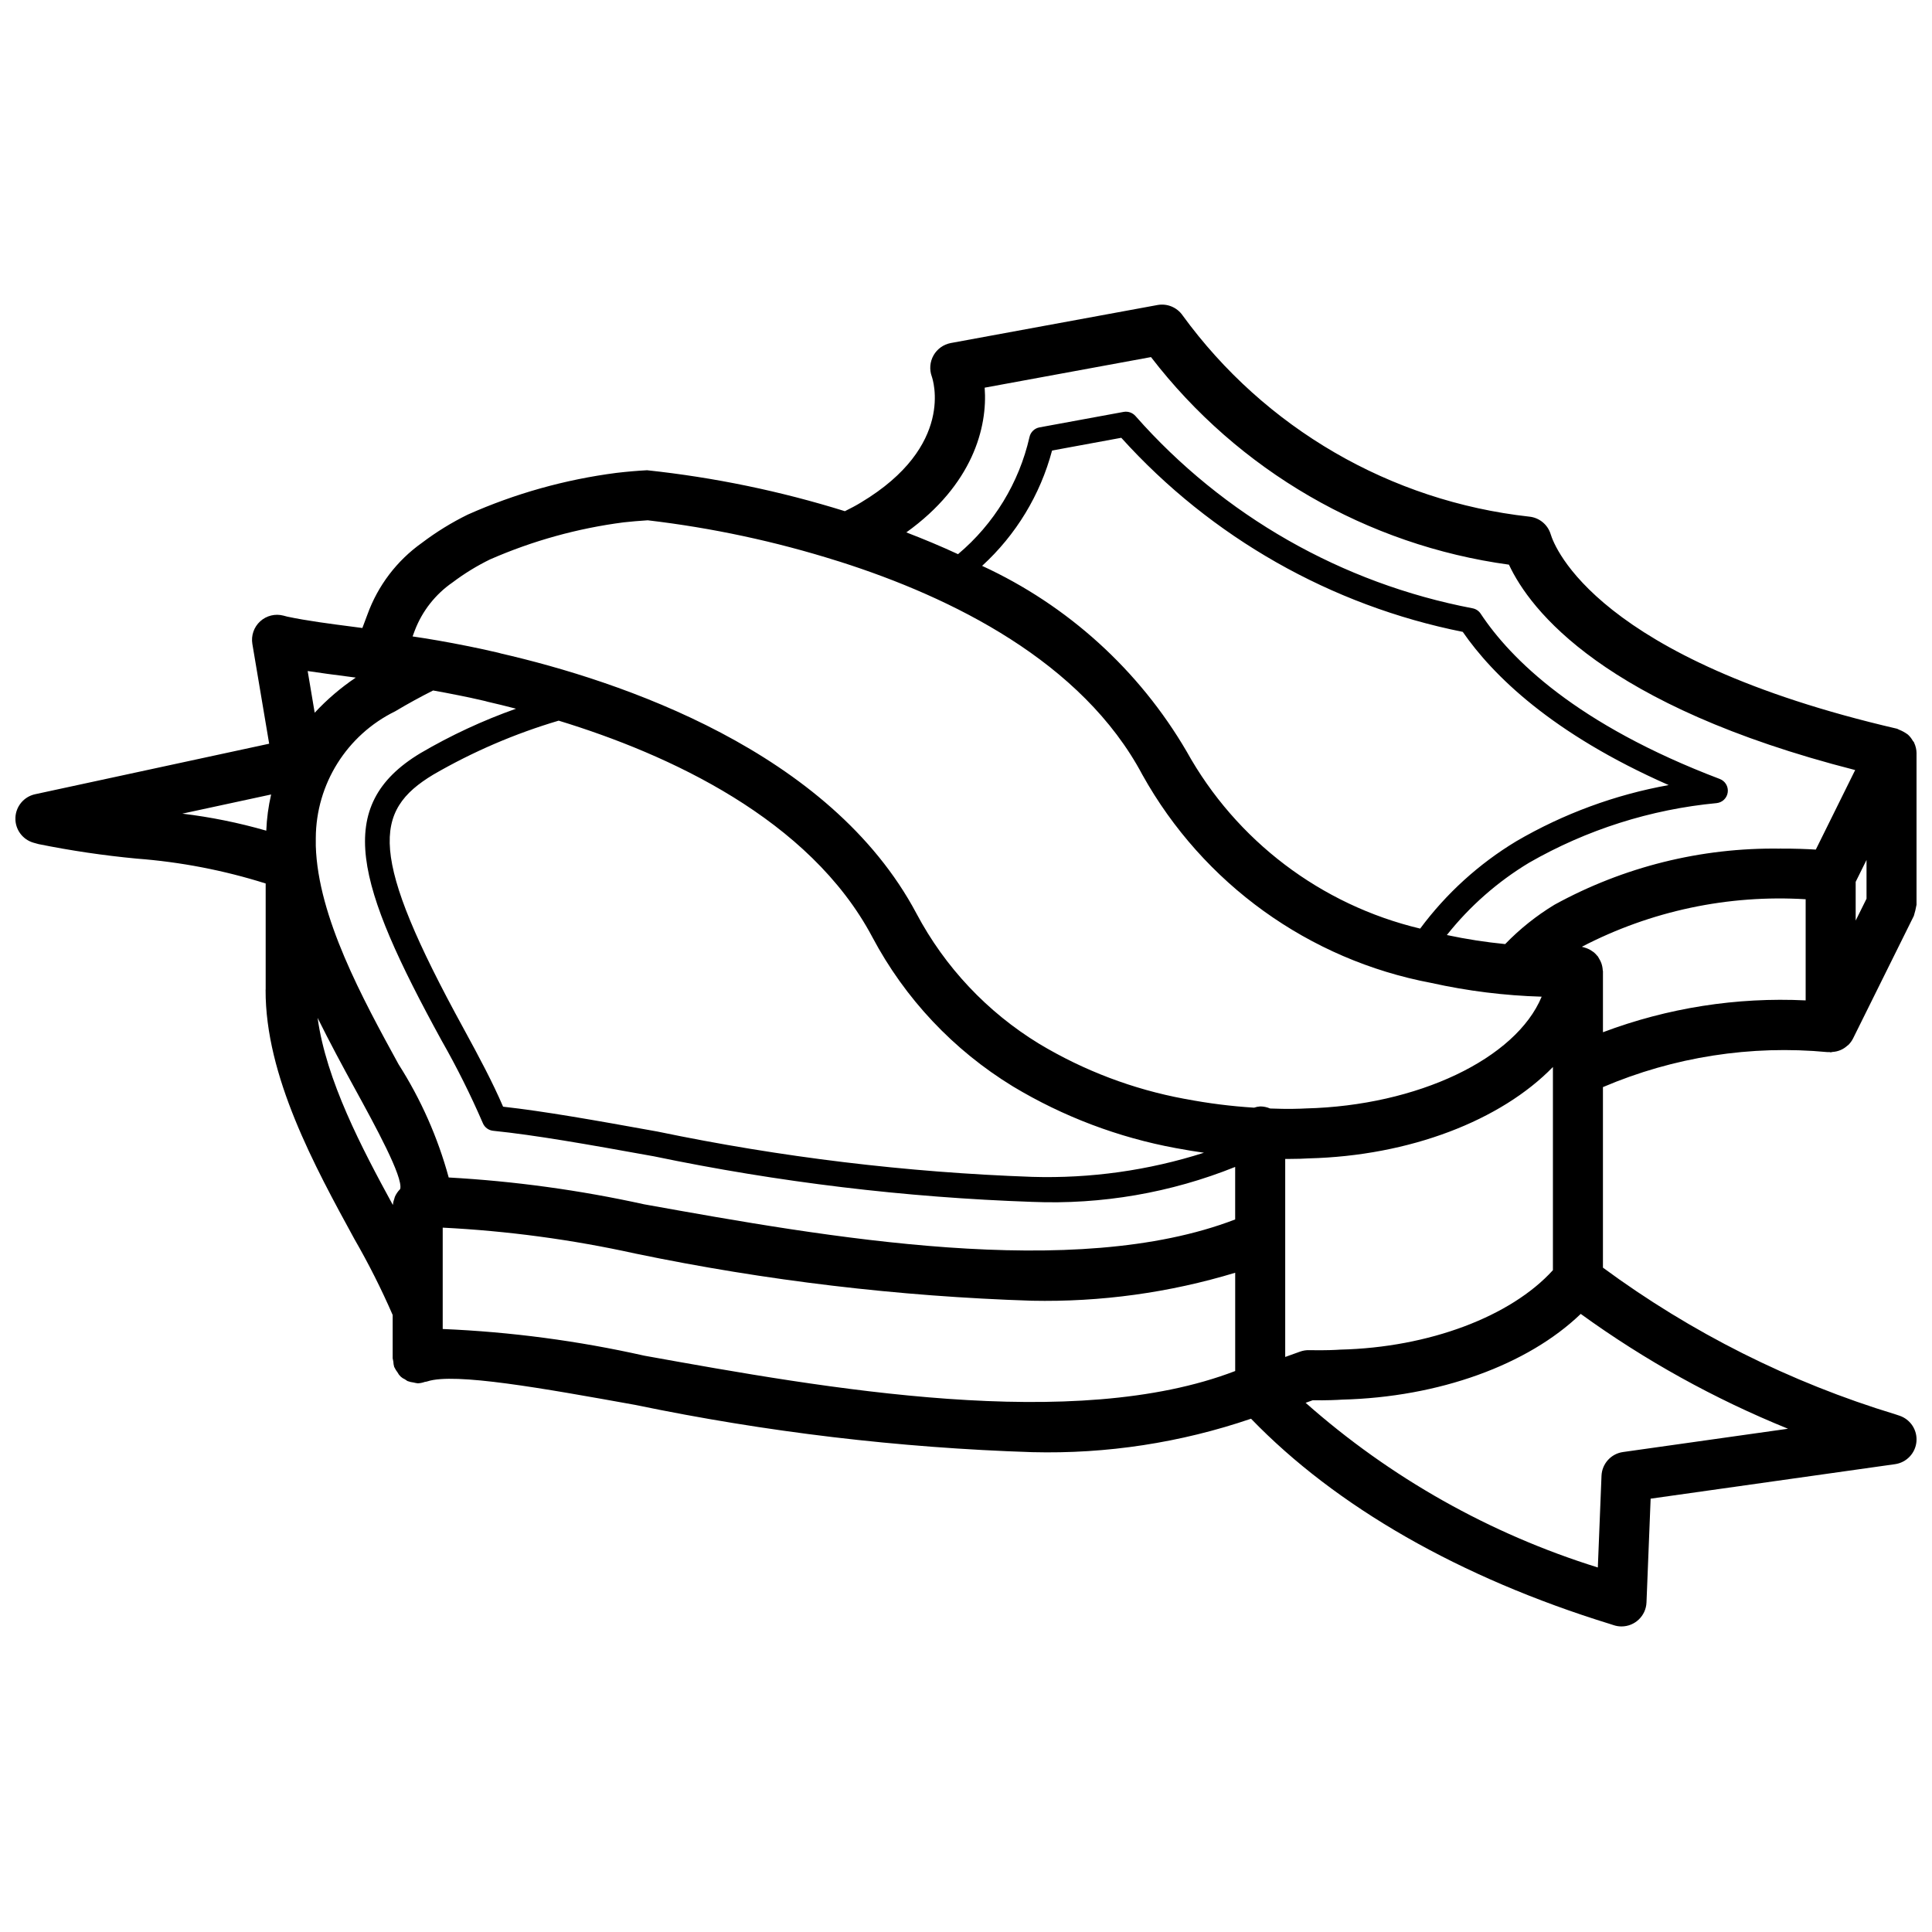 <?xml version="1.0" encoding="UTF-8"?>
<!-- Uploaded to: ICON Repo, www.iconrepo.com, Generator: ICON Repo Mixer Tools -->
<svg width="800px" height="800px" version="1.1" viewBox="144 144 512 512" xmlns="http://www.w3.org/2000/svg">
 <defs>
  <clipPath id="a">
   <path d="m148.09 224h503.81v352h-503.81z"/>
  </clipPath>
 </defs>
 <g clip-path="url(#a)">
  <path d="m651.25 340.75c-0.074-0.16-0.23-0.254-0.316-0.402-0.348-0.625-0.789-1.191-1.316-1.672-0.727-0.543-1.523-0.984-2.367-1.309-0.18-0.059-0.312-0.199-0.496-0.242-79.648-18.469-90.797-48.207-91.805-51.543-0.777-2.57-3.031-4.418-5.703-4.672-36.758-4.078-70.098-23.441-91.855-53.344-1.488-2.133-4.082-3.199-6.637-2.734l-54.82 10.082c-1.914 0.371-3.574 1.562-4.539 3.262-0.961 1.699-1.133 3.738-0.469 5.574 0.266 0.742 6.254 18.422-18.754 33.41-1.273 0.785-2.731 1.551-4.269 2.309-17.09-5.324-34.664-8.961-52.469-10.855l-0.012 0.008c-2.57 0.141-5.07 0.348-8.078 0.699-13.602 1.758-26.871 5.481-39.398 11.059-4.262 2.094-8.316 4.59-12.102 7.457-6.652 4.711-11.703 11.352-14.473 19.02l-1.34 3.57c-0.773-0.098-1.562-0.211-2.332-0.309-6.305-0.816-12.262-1.586-17.582-2.707l-1-0.266c-2.176-0.574-4.5-0.004-6.164 1.512-1.664 1.52-2.445 3.777-2.074 6l4.453 26.434-62.023 13.387c-2.973 0.641-5.125 3.219-5.227 6.258-0.102 3.035 1.879 5.754 4.797 6.59l1.34 0.371c8.594 1.738 17.273 3.019 26 3.844 11.609 0.879 23.082 3.09 34.188 6.59v28.082l-0.02 0.094c-0.086 22.852 13.02 46.816 23.551 66.078 3.75 6.504 7.129 13.211 10.125 20.098v11.121c-0.004 0.047 0 0.094 0 0.141v0.223c0.039 0.285 0.094 0.566 0.172 0.844 0.02 0.492 0.098 0.977 0.23 1.449 0.02 0.055 0.066 0.09 0.09 0.145 0.215 0.461 0.48 0.891 0.797 1.289 0.41 0.828 1.102 1.48 1.953 1.84 0.215 0.164 0.438 0.316 0.672 0.453 0.531 0.199 1.082 0.332 1.645 0.395 0.281 0.078 0.562 0.133 0.848 0.172 0.078 0.004 0.145 0.043 0.223 0.043 0.648-0.031 1.289-0.16 1.898-0.383 0.133-0.039 0.27-0.012 0.402-0.062 0.07-0.027 0.168-0.043 0.242-0.066l0.047-0.012c7.207-2.363 30.465 1.809 55.109 6.246 34.629 7.191 69.812 11.379 105.16 12.516 19.703 0.504 39.336-2.496 57.988-8.863 22.504 23.293 55.301 42.121 95.238 54.43l0.898 0.293c0.66 0.215 1.348 0.324 2.039 0.324 3.559 0 6.484-2.809 6.625-6.363l1.098-27.496 64.766-9.141c3.047-0.43 5.398-2.902 5.676-5.969s-1.594-5.918-4.519-6.887l-1.027-0.344c-27.867-8.457-54.09-21.609-77.535-38.883v-47.844c18.762-8.008 39.23-11.195 59.539-9.273 0.156 0.02 0.309-0.023 0.465-0.016 0.121 0.008 0.223 0.07 0.344 0.07 0.172 0 0.32-0.086 0.488-0.102 1.469-0.078 2.859-0.668 3.938-1.664 0.09-0.082 0.203-0.129 0.289-0.219 0.496-0.496 0.91-1.07 1.227-1.699l16.105-32.484c0.027-0.059 0.023-0.121 0.047-0.176 0.258-0.832 0.465-1.68 0.613-2.539 0.004-0.09 0.055-0.168 0.055-0.258v-40.129c-0.012-0.953-0.227-1.891-0.633-2.75zm-12.602 41.418-2.875 5.797v-10.262l2.875-5.809zm-233.7-135.43 44.078-8.105c23.156 30.098 57.238 49.859 94.859 55.008 5.633 12.059 25.145 37.418 91.754 54.43l-10.43 21.078c-2.344-0.148-5.488-0.273-9.18-0.258-0.047 0-0.086-0.027-0.129-0.027h-0.059c-0.055 0-0.098 0.027-0.148 0.031-20.863-0.305-41.445 4.82-59.734 14.863-4.789 2.902-9.184 6.41-13.074 10.434-5.191-0.512-10.352-1.312-15.453-2.398 6.062-7.641 13.445-14.133 21.801-19.168 15.254-8.754 32.207-14.141 49.719-15.797 1.52-0.172 2.727-1.359 2.918-2.879 0.195-1.52-0.68-2.973-2.109-3.516-37.969-14.426-55.422-31.785-63.375-43.809-0.496-0.746-1.273-1.258-2.152-1.422-34.602-6.602-66.023-24.523-89.316-50.949-0.777-0.883-1.957-1.301-3.113-1.102l-22.34 4.109c-1.32 0.246-2.363 1.266-2.644 2.578-2.766 12.129-9.414 23.02-18.934 31.023-4.566-2.117-9.152-4.023-13.703-5.773 17.617-12.633 21.559-27.875 20.766-38.352zm115.41 143.35c-26.309-6.277-48.766-23.316-61.895-46.961-12.598-21.559-31.516-38.723-54.195-49.168 8.98-8.203 15.414-18.809 18.539-30.562l18.344-3.379c23.855 26.422 55.59 44.457 90.496 51.434 7.918 11.465 23.637 26.98 54.57 40.602-14.227 2.559-27.895 7.598-40.379 14.883-9.918 5.984-18.574 13.848-25.48 23.152zm-266.43-79.008c1.977-5.168 5.477-9.613 10.031-12.75 3.098-2.336 6.41-4.371 9.895-6.074 11.281-4.938 23.207-8.25 35.422-9.828 2.016-0.219 4.027-0.395 6.383-0.543 17.023 1.996 33.824 5.594 50.172 10.746 0.242 0.09 0.488 0.168 0.742 0.227 29.664 9.438 64.227 26.461 80.188 56.496 16.066 28.824 44.109 49.023 76.539 55.133 9.613 2.137 19.414 3.356 29.258 3.644-6.816 16.449-32.871 28.883-62.508 29.617-1.32 0.078-4.711 0.211-9.465 0.016-0.828-0.359-1.719-0.547-2.621-0.547-0.555 0.035-1.102 0.148-1.629 0.328-6.078-0.379-12.125-1.145-18.105-2.289-0.109-0.02-0.227-0.039-0.348-0.055-13.605-2.523-26.645-7.465-38.508-14.59-13.734-8.383-24.965-20.309-32.504-34.523-22.922-43.137-78.637-61.672-110.18-68.926l-0.098-0.035c-0.215-0.062-0.434-0.121-0.656-0.172l-1.391-0.312c-2.207-0.5-4.352-0.984-6.293-1.359-5.84-1.184-10.926-2.039-14.914-2.621zm-4.32 114.94c-9.508-17.367-21.348-38.992-21.918-57.836v-2.129c0.07-14.27 8.219-27.266 21.031-33.547 3.496-2.086 6.797-3.883 10.062-5.523 2.133 0.379 4.394 0.801 6.898 1.309 1.879 0.355 3.879 0.809 5.938 1.277l0.957 0.219c0.207 0.07 0.422 0.129 0.637 0.176 2.359 0.535 4.91 1.168 7.539 1.848-8.801 3.117-17.281 7.062-25.336 11.785-23.234 13.988-17.039 34.801 5.617 76.156 4.039 7.086 7.684 14.391 10.922 21.875 0.465 1.133 1.516 1.914 2.731 2.039 11.168 1.145 24.609 3.516 42.613 6.769 33.012 6.867 66.551 10.906 100.25 12.074 18.383 0.754 36.715-2.402 53.785-9.262v13.918c-42.645 16.402-108.28 4.68-156.64-4.016-17.043-3.754-34.359-6.129-51.781-7.106-2.894-10.625-7.379-20.746-13.305-30.027zm125.56-33.703c8.641 16.301 21.512 29.977 37.258 39.59 13.309 8.008 27.957 13.551 43.234 16.363 0.125 0.027 0.262 0.047 0.391 0.066 2.461 0.465 4.793 0.836 7.012 1.152-14.699 4.691-30.09 6.852-45.512 6.394-33.383-1.184-66.609-5.203-99.312-12.008-16.898-3.055-29.914-5.356-40.914-6.59-2.805-6.527-6.281-13.027-10.469-20.711-25.227-46.039-24.035-57.652-8.027-67.293 10.473-6.066 21.625-10.863 33.227-14.297 29.133 8.906 66.461 25.988 83.113 57.332zm-139.16-69.047c0.746 0.098 1.52 0.203 2.277 0.301-3.977 2.676-7.629 5.801-10.887 9.312l-1.859-11.051c3.41 0.523 6.887 0.973 10.469 1.438zm-20.156 31.277c-0.727 3.148-1.156 6.359-1.285 9.59-7.285-2.098-14.727-3.606-22.25-4.512zm12.316 59.195c3.227 6.539 6.629 12.832 9.812 18.648 5.438 9.93 12.883 23.531 12.082 26.691l-0.051 0.066-0.039 0.055c-0.559 0.57-1.004 1.234-1.324 1.961-0.066 0.152-0.082 0.32-0.137 0.477-0.211 0.543-0.344 1.109-0.402 1.688-8.27-15.156-17.664-33.02-19.941-49.586zm86.578 89.527c-17.559-3.945-35.438-6.312-53.422-7.07v-26.859c17.172 0.863 34.242 3.16 51.031 6.863 34.605 7.188 69.766 11.367 105.09 12.504 18.242 0.379 36.43-2.121 53.895-7.414v26.043c-42.621 16.371-108.24 4.641-156.59-4.066zm169.85 0.34v-52.48c0.195 0 0.438 0.008 0.625 0.008 2.527 0 4.418-0.082 5.543-0.152 26.848-0.66 51.008-10.062 64.777-24.219v53.844c-11.125 12.273-32.871 20.504-56.398 21.055-0.125 0.008-0.301 0.016-0.422 0.027-0.422 0.031-3.316 0.207-7.82 0.117-0.809-0.02-1.609 0.113-2.371 0.387zm89.516 25.195c-3.168 0.445-5.566 3.098-5.695 6.297l-0.973 24.297c-28.609-8.906-55.004-23.781-77.441-43.641l1.875-0.672c3.754 0.051 6.559-0.078 7.738-0.168 25.711-0.641 49.25-9.199 63.297-22.719 17.016 12.324 35.461 22.543 54.93 30.434zm-5.312-111.25v-16.176c0-0.098-0.051-0.176-0.055-0.27-0.035-0.645-0.164-1.281-0.383-1.891-0.141-0.375-0.316-0.738-0.527-1.078-0.113-0.23-0.238-0.449-0.375-0.664-0.066-0.094-0.164-0.156-0.234-0.242-0.25-0.312-0.531-0.602-0.836-0.859-0.184-0.141-0.375-0.27-0.57-0.387-0.605-0.41-1.277-0.719-1.984-0.902-0.211-0.059-0.414-0.141-0.629-0.18 18.262-9.5 38.766-13.852 59.312-12.594v26.805c-18.297-0.891-36.578 1.98-53.719 8.438z"/>
 </g>
</svg>